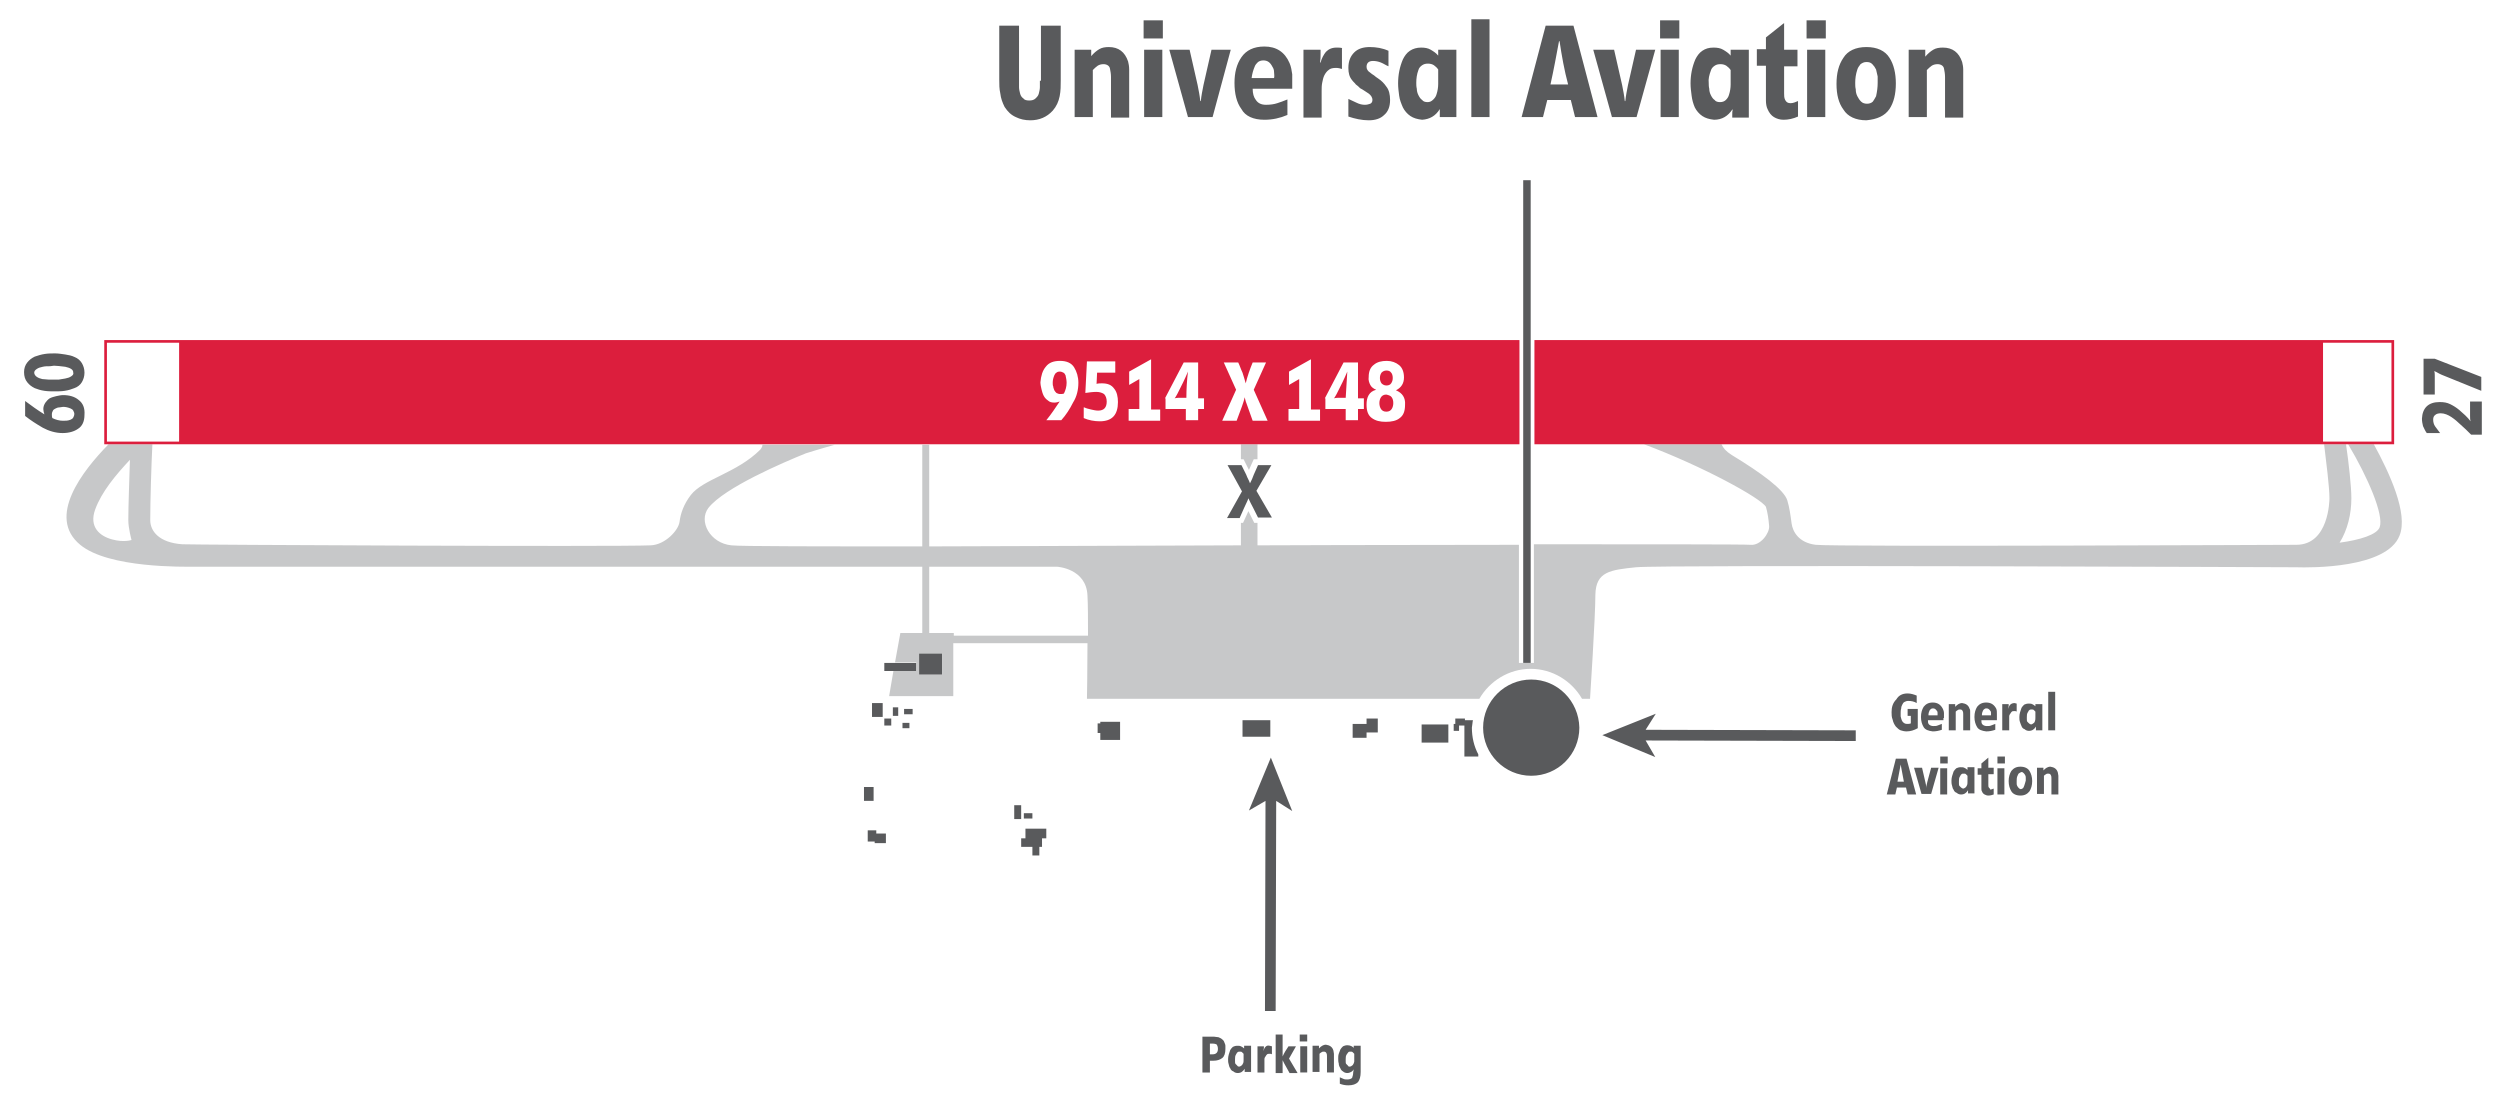 <?xml version="1.0" encoding="utf-8"?>
<!-- Generator: Adobe Illustrator 26.0.1, SVG Export Plug-In . SVG Version: 6.00 Build 0)  -->
<svg version="1.2" baseProfile="tiny" id="Layer_1" xmlns="http://www.w3.org/2000/svg" xmlns:xlink="http://www.w3.org/1999/xlink"
	 x="0px" y="0px" viewBox="0 0 467.6 207.7" overflow="visible" xml:space="preserve">
<path fill="#595A5C" d="M165.4,135.7h1.3v-1.3h-1.3V135.7z M163.9,155.3h-1.6v2.1h1.3v0.3h2.1v-1.8h-1.8V155.3z M167,133.9h1v-1.6
	h-1V133.9z M165.4,125.5h6V124h-6V125.5z M194.5,15.1c0,0.4,0,0.8,0,1.2c0,0.4-0.1,0.8-0.2,1.2c-0.1,0.4-0.3,0.6-0.6,0.9
	c-0.3,0.3-0.7,0.4-1.2,0.4c-0.5,0-0.9-0.1-1.1-0.4c-0.3-0.2-0.5-0.5-0.6-0.9c-0.1-0.4-0.2-0.8-0.2-1.2c0-0.2,0-0.4,0-0.6
	c0-0.2,0-0.4,0-0.6V4.8h-3.7v10.1c0,0.9,0,1.7,0.2,2.6c0.1,0.9,0.4,1.7,0.8,2.5c0.6,0.9,1.2,1.5,2.1,1.9c0.8,0.4,1.7,0.6,2.7,0.6
	c1.7,0,3.1-0.6,4.2-1.8c0.7-0.8,1.1-1.7,1.3-2.7c0.2-1,0.2-2,0.2-3V4.8h-3.7V15.1z M205.8,135.3h-0.5v1.8h0.5v1.3h3.7V135h-3.7
	V135.3z M211,11.5c-0.6-1.8-1.8-2.7-3.6-2.7c-0.7,0-1.3,0.1-1.8,0.4c-0.5,0.3-1,0.7-1.5,1.3V9.3H201v12.6h3.4v-8.8
	c0.3-0.3,0.6-0.6,0.9-0.8c0.3-0.2,0.7-0.3,1.1-0.3c0.6,0,1.1,0.3,1.2,0.8c0.1,0.5,0.2,1,0.2,1.6v7.6h3.4v-7.5c0-0.5,0-1,0-1.5
	C211.2,12.4,211.1,11.9,211,11.5z M193.1,152.1h-1.6v1h1.6V152.1z M214,21.9h3.4V9.3H214V21.9z M168.8,136.2h1.3v-1h-1.3V136.2z
	 M191,150.6h-1.3v2.6h1.3V150.6z M169.1,133.6h1.6v-1h-1.6V133.6z M171.9,126.2h4.3v-4h-4.3V126.2z M165.4,125.5h6V124h-6V125.5z
	 M171.9,126.2h4.3v-4h-4.3V126.2z M165.4,125.5h6V124h-6V125.5z M171.9,126.2h4.3v-4h-4.3V126.2z M191.8,156.8H191v1.6h2.1v1.6h1.3
	v-1.6h0.5v-1.6h0.8V155h-3.9V156.8z M341.5,3.8h-3.6v3.4h3.6V3.8z M363.6,134.3c0-0.3,0-0.6,0-0.9c0-0.3-0.1-0.6-0.2-0.8
	c-0.4-0.8-1-1.2-1.9-1.2c-0.8,0-1.3,0.3-1.7,0.8c-0.3,0.5-0.5,1.1-0.5,1.9c0,0.8,0.2,1.4,0.5,1.9c0.3,0.5,0.9,0.7,1.7,0.8
	c0.6,0,1.1-0.1,1.7-0.3v-1.1c-0.3,0.1-0.5,0.2-0.8,0.3c-0.2,0.1-0.5,0.1-0.8,0.1c-0.3,0-0.6-0.1-0.8-0.3c-0.2-0.2-0.2-0.5-0.2-0.8
	h2.9V134.3z M360.7,133.7c0-0.3,0.1-0.6,0.2-0.8c0.1-0.1,0.1-0.2,0.3-0.3c0.1-0.1,0.2-0.1,0.4-0.1c0.3,0,0.5,0.2,0.7,0.5
	c0.1,0.1,0.1,0.2,0.1,0.4c0,0.1,0,0.3,0,0.4H360.7z M213.9,7.2h3.6V3.8h-3.6V7.2z M330.3,17.1c0,0.5,0,1,0,1.7
	c0,0.6,0.1,1.2,0.3,1.6c0.3,0.7,0.7,1.2,1.2,1.5c0.5,0.3,1.1,0.5,1.8,0.5c0.9,0,1.8-0.2,2.7-0.6v-2.9c-0.5,0.2-0.9,0.4-1.4,0.4
	c-0.5,0-0.8-0.2-1-0.6c-0.2-0.4-0.2-0.8-0.2-1.2v-5.1h2.5V9.3h-2.5v-5L330.3,7v2.2h-1.7v3.1h1.7V17.1z M341.4,21.9V9.3H338v12.6
	H341.4z M353.8,133.2c0,0.5,0,0.9,0.2,1.4c0.1,0.5,0.3,0.9,0.6,1.3c0.3,0.3,0.6,0.6,0.9,0.7c0.3,0.1,0.7,0.2,1.1,0.2
	c0.7,0,1.4-0.2,2.1-0.6v-3.6h-1.9v1.3h0.6v1.4c-0.2,0.1-0.5,0.1-0.7,0.1c-0.3,0-0.5-0.1-0.6-0.2c-0.2-0.1-0.3-0.3-0.4-0.5
	c-0.1-0.2-0.1-0.4-0.2-0.7c0-0.2,0-0.5,0-0.7c0-0.2,0-0.5,0.1-0.8c0-0.3,0.1-0.5,0.2-0.7c0.1-0.2,0.2-0.4,0.4-0.5
	c0.2-0.1,0.4-0.2,0.7-0.2c0.6,0,1.1,0.1,1.6,0.4v-1.4c-0.5-0.2-1.1-0.4-1.7-0.4c-1,0-1.7,0.4-2.1,1.1
	C354,131.5,353.8,132.3,353.8,133.2z M384.4,129.4h-1.3v7.2h1.3V129.4z M375.8,134.6c0-0.2,0-0.4,0-0.6c0-0.2,0.1-0.4,0.2-0.5
	c0.1-0.2,0.2-0.3,0.3-0.4c0.1-0.1,0.3-0.1,0.5-0.1c0.1,0,0.3,0,0.4,0.1v-1.5c-0.1,0-0.3-0.1-0.4-0.1c-0.3,0-0.6,0.1-0.8,0.3
	c-0.2,0.2-0.3,0.5-0.4,0.8l0,0c0-0.2,0.1-0.4,0.1-0.6v-0.3h-1.2v4.9h1.3V134.6z M14,66.8c-0.6-0.3-1.2-0.4-1.8-0.5
	c-0.7-0.1-1.3-0.2-1.9-0.2c-0.6,0-1.3,0-1.9,0.1c-0.7,0.1-1.3,0.3-1.9,0.5c-0.6,0.3-1,0.6-1.4,1.1c-0.4,0.5-0.6,1.1-0.6,1.8
	c0,0.8,0.2,1.4,0.6,1.9c0.4,0.5,0.8,0.8,1.4,1.1C7,72.8,7.6,73,8.3,73.1c0.7,0.1,1.3,0.1,1.9,0.1c0.6,0,1.3,0,1.9-0.1
	c0.7-0.1,1.3-0.3,1.8-0.5c0.6-0.2,1.1-0.6,1.4-1.1c0.3-0.5,0.5-1.1,0.5-1.8c0-0.7-0.2-1.3-0.5-1.8C15,67.4,14.5,67,14,66.8z
	 M13.3,70.4c-0.3,0.2-0.6,0.3-1.1,0.4c-0.4,0.1-0.8,0.1-1.2,0.2c-0.4,0-0.7,0-1,0c-0.2,0-0.5,0-0.9,0c-0.4,0-0.8-0.1-1.2-0.1
	c-0.4-0.1-0.7-0.2-1-0.4c-0.3-0.2-0.5-0.5-0.5-0.8c0-0.3,0.2-0.5,0.5-0.7c0.3-0.2,0.6-0.3,1.1-0.4c0.4-0.1,0.8-0.1,1.2-0.1
	c0.4,0,0.7-0.1,0.9-0.1c0.5,0,1.2,0.1,2.1,0.2c0.4,0.1,0.8,0.2,1.1,0.4c0.3,0.2,0.4,0.4,0.4,0.7C13.8,70,13.6,70.2,13.3,70.4z
	 M360.4,13.1c0.3-0.3,0.6-0.6,0.9-0.8c0.3-0.2,0.7-0.3,1.1-0.3c0.6,0,1.1,0.3,1.2,0.8c0.1,0.5,0.2,1,0.2,1.6v7.6h3.4v-7.5
	c0-0.5,0-1,0-1.5c0-0.5-0.1-1-0.2-1.4c-0.6-1.8-1.8-2.7-3.6-2.7c-0.7,0-1.3,0.1-1.8,0.4c-0.5,0.3-1,0.7-1.5,1.3V9.3H357v12.6h3.4
	V13.1z M236.5,22.4c1.5,0,2.9-0.3,4.3-0.9v-2.9c-0.7,0.3-1.3,0.5-1.9,0.7c-0.6,0.2-1.3,0.3-2.1,0.3c-0.9,0-1.5-0.3-1.9-0.9
	c-0.4-0.5-0.6-1.2-0.6-2.1h7.4v-0.5c0-0.7,0-1.5,0-2.2c-0.1-0.7-0.2-1.4-0.5-2.1c-0.9-2.1-2.5-3.1-4.7-3.1c-2,0-3.4,0.7-4.3,2
	c-0.9,1.3-1.3,2.9-1.3,4.8c0,2,0.4,3.7,1.3,4.9C232.9,21.7,234.4,22.4,236.5,22.4z M234.7,12.4c0.1-0.3,0.4-0.6,0.6-0.8
	c0.3-0.2,0.6-0.3,1-0.3c0.8,0,1.3,0.4,1.7,1.2c0.2,0.3,0.3,0.6,0.3,1c0,0.3,0.1,0.7,0,1.1h-4.2C234.2,13.8,234.4,13.1,234.7,12.4z
	 M278.6,3.6h-3.4v18.3h3.4V3.6z M164.1,134.1h1v-2.6h-1h0h-1v2.6H164.1L164.1,134.1z M14.7,74.8c-0.7-0.6-1.7-0.9-2.9-0.9
	c-0.4,0-0.8,0.1-1.3,0.2c-0.4,0.1-0.8,0.2-1.2,0.4C9,74.7,8.7,75,8.5,75.3c-0.2,0.3-0.4,0.7-0.4,1.2c0,0.3,0.1,0.7,0.2,1l0,0
	C7,76.7,5.9,75.9,4.7,75v2.8c1,0.8,2.1,1.5,3.3,2.2c1.1,0.6,2.4,1,3.7,1c1.2,0,2.2-0.3,2.9-0.8c0.8-0.5,1.2-1.4,1.2-2.6
	C15.9,76.3,15.5,75.4,14.7,74.8z M13.7,78.1c-0.1,0.2-0.3,0.3-0.5,0.4c-0.5,0.2-0.9,0.2-1.4,0.2c-0.7,0-1.4-0.2-2-0.5
	c-0.1-0.2-0.1-0.5-0.1-0.7c0-0.3,0.1-0.5,0.2-0.7c0.1-0.2,0.3-0.3,0.5-0.4c0.2-0.1,0.4-0.2,0.7-0.2c0.2,0,0.5-0.1,0.7-0.1
	c0.5,0,0.9,0.1,1.4,0.3c0.2,0.1,0.4,0.2,0.5,0.4c0.1,0.2,0.2,0.4,0.2,0.6C13.9,77.7,13.8,77.9,13.7,78.1z M314.1,3.8h-3.6v3.4h3.6
	V3.8z M317,20.1c0.3,0.6,0.8,1.2,1.4,1.6c0.6,0.4,1.3,0.6,2.2,0.7c1.5,0,2.6-0.7,3.4-1.9l0.1,0c-0.1,0.3-0.1,0.6-0.1,1v0.5h3.1V9.3
	h-3.4v1.1c-0.4-0.5-0.9-0.8-1.4-1.1c-0.5-0.3-1.1-0.4-1.8-0.4c-0.9,0-1.5,0.2-2.1,0.6c-0.6,0.4-1,1-1.3,1.6
	c-0.6,1.4-0.9,2.9-0.9,4.5c0,0.8,0.1,1.5,0.2,2.3C316.5,18.7,316.7,19.4,317,20.1z M320,13.2c0.1-0.4,0.4-0.7,0.7-0.9
	c0.3-0.2,0.6-0.3,1.1-0.3c0.4,0,0.8,0.1,1.1,0.3c0.3,0.2,0.6,0.5,0.8,0.8v2.7c0,0.6-0.1,1.3-0.3,1.9c-0.1,0.4-0.3,0.7-0.6,1
	c-0.3,0.3-0.7,0.4-1.1,0.4c-0.4,0-0.8-0.1-1-0.4c-0.3-0.2-0.5-0.5-0.7-0.9c-0.2-0.4-0.3-0.8-0.3-1.2c-0.1-0.4-0.1-0.8-0.1-1.1
	C319.5,14.8,319.7,14,320,13.2z M314,21.9V9.3h-3.4v12.6H314z M306.1,21.9l3.5-12.6H306l-1.5,6.6c-0.2,1-0.4,2-0.5,3h-0.1
	c-0.1-1-0.3-2-0.5-3l-1.5-6.6H298l3.5,12.6H306.1z M163.4,147.2h-1.8v2.6h1.8V147.2z M362.9,142.8h1.4v-1.3h-1.4V142.8z
	 M362.9,148.6h1.3v-4.9h-1.3V148.6z M284.9,33.7V124h1.4V33.7H284.9z M360.5,146.2c-0.1,0.4-0.2,0.8-0.2,1.2h0
	c0-0.4-0.1-0.8-0.2-1.2l-0.6-2.6H358l1.4,4.9h1.8l1.4-4.9h-1.4L360.5,146.2z M353.4,20.4c0.8-1.2,1.2-2.8,1.2-4.8
	c0-1.9-0.4-3.6-1.2-4.8c-0.8-1.3-2.3-2-4.3-2c-2,0-3.5,0.7-4.3,2c-0.9,1.3-1.3,2.9-1.3,4.9c0,2,0.4,3.6,1.3,4.8c0.8,1.3,2.3,2,4.3,2
	C351.1,22.3,352.5,21.7,353.4,20.4z M350.9,18c-0.2,0.4-0.4,0.7-0.6,1c-0.3,0.3-0.7,0.4-1.1,0.4c-0.4,0-0.8-0.1-1.1-0.4
	c-0.3-0.3-0.5-0.6-0.7-1c-0.2-0.4-0.3-0.8-0.3-1.3c-0.1-0.4-0.1-0.8-0.1-1.2c0-0.8,0.1-1.6,0.4-2.5c0.1-0.4,0.4-0.7,0.6-1
	c0.3-0.2,0.6-0.4,1.1-0.4c0.5,0,0.8,0.1,1.1,0.4c0.3,0.3,0.5,0.6,0.7,1c0.1,0.4,0.2,0.8,0.3,1.3c0,0.4,0,0.9,0,1.2
	C351.2,16.3,351.1,17.1,350.9,18z M354.6,141.9l-1.7,6.7h1.6l0.3-1.3h1.7l0.3,1.3h1.6l-1.8-6.7H354.6z M354.9,146.2
	c0.2-1,0.4-2.1,0.6-3.2h0c0.2,1.1,0.4,2.1,0.6,3.2H354.9z M309.7,133.5l-10,4l9.9,4.1l-1.8-3.1l39.3,0.1l0-2l-39.3-0.1L309.7,133.5z
	 M230.2,9.3h-3.6l-1.5,6.6c-0.2,1-0.4,2-0.5,3h-0.1c-0.1-1-0.3-2-0.5-3l-1.5-6.6h-3.8l3.5,12.6h4.6L230.2,9.3z M368,144
	c-0.2-0.2-0.4-0.3-0.6-0.4c-0.2-0.1-0.4-0.1-0.7-0.1c-0.3,0-0.6,0.1-0.8,0.2c-0.2,0.2-0.4,0.4-0.5,0.6c-0.2,0.6-0.4,1.1-0.4,1.7
	c0,0.3,0,0.6,0.1,0.9c0.1,0.3,0.1,0.6,0.3,0.8c0.1,0.3,0.3,0.5,0.6,0.6c0.2,0.2,0.5,0.3,0.8,0.3c0.6,0,1-0.3,1.3-0.8l0,0
	c0,0.1,0,0.2,0,0.4v0.2h1.2v-4.9H368V144z M368,146.2c0,0.2,0,0.5-0.1,0.7c-0.1,0.1-0.1,0.3-0.3,0.4c-0.1,0.1-0.3,0.2-0.4,0.2
	s-0.3-0.1-0.4-0.2c-0.1-0.1-0.2-0.2-0.3-0.3c-0.1-0.1-0.1-0.3-0.1-0.5c0-0.2,0-0.3,0-0.4c0-0.3,0-0.6,0.2-0.9
	c0.1-0.1,0.1-0.3,0.3-0.4c0.1-0.1,0.2-0.1,0.4-0.1c0.2,0,0.3,0,0.4,0.1c0.1,0.1,0.2,0.2,0.3,0.3V146.2z M365.8,133.1
	c0.1-0.1,0.2-0.2,0.4-0.3c0.1-0.1,0.3-0.1,0.4-0.1c0.3,0,0.4,0.1,0.5,0.3c0.1,0.2,0.1,0.4,0.1,0.6v3h1.3v-2.9c0-0.2,0-0.4,0-0.6
	c0-0.2,0-0.4-0.1-0.5c-0.2-0.7-0.7-1-1.4-1.1c-0.3,0-0.5,0.1-0.7,0.2c-0.2,0.1-0.4,0.3-0.6,0.5v-0.5h-1.2v4.9h1.3V133.1z M462,77.8
	c0,0.3,0,0.7,0.1,1l0,0c-0.6-0.8-1.4-1.5-2.1-2.1c-0.6-0.5-1.1-0.8-1.7-1.1c-0.6-0.3-1.2-0.4-2-0.4c-2.1,0-3.2,1.1-3.3,3.1
	c0,0.5,0.1,1,0.2,1.4c0.2,0.4,0.4,0.9,0.7,1.3h2.5c-0.3-0.4-0.6-0.8-0.9-1.2c-0.3-0.4-0.4-0.9-0.4-1.3c0-0.4,0.1-0.7,0.4-0.9
	c0.2-0.2,0.6-0.3,1-0.3c0.7,0,1.4,0.3,2,0.7c0.6,0.4,1.2,0.9,1.7,1.4c0.7,0.6,1.3,1.2,2,1.9h2v-6.2H462V77.8z M384.9,144.5
	c-0.2-0.7-0.7-1-1.4-1.1c-0.3,0-0.5,0.1-0.7,0.2c-0.2,0.1-0.4,0.3-0.6,0.5v-0.5H381v4.9h1.3v-3.4c0.1-0.1,0.2-0.2,0.4-0.3
	c0.1-0.1,0.3-0.1,0.4-0.1c0.3,0,0.4,0.1,0.5,0.3c0.1,0.2,0.1,0.4,0.1,0.6v3h1.3v-2.9c0-0.2,0-0.4,0-0.6
	C385,144.9,384.9,144.7,384.9,144.5z M372,147.3c-0.1-0.1-0.1-0.3-0.1-0.5v-2h1v-1.2h-1v-1.9l-1.3,1.1v0.9h-0.7v1.2h0.7v1.9
	c0,0.2,0,0.4,0,0.6c0,0.2,0,0.5,0.1,0.6c0.1,0.3,0.3,0.5,0.5,0.6c0.2,0.1,0.4,0.2,0.7,0.2c0.4,0,0.7-0.1,1-0.2v-1.1
	c-0.2,0.1-0.4,0.1-0.6,0.2C372.2,147.5,372.1,147.4,372,147.3z M380.8,136.6h1.2v-4.9h-1.3v0.4c-0.2-0.2-0.4-0.3-0.6-0.4
	c-0.2-0.1-0.4-0.1-0.7-0.1c-0.3,0-0.6,0.1-0.8,0.2c-0.2,0.2-0.4,0.4-0.5,0.6c-0.2,0.6-0.4,1.1-0.4,1.7c0,0.3,0,0.6,0.1,0.9
	c0.1,0.3,0.2,0.6,0.3,0.8c0.1,0.3,0.3,0.5,0.6,0.6c0.2,0.2,0.5,0.3,0.8,0.3c0.6,0,1-0.3,1.3-0.8l0,0c0,0.1,0,0.2,0,0.4V136.6z
	 M380.7,134.2c0,0.2,0,0.5-0.1,0.7c0,0.1-0.1,0.3-0.3,0.4c-0.1,0.1-0.3,0.2-0.4,0.2s-0.3-0.1-0.4-0.2c-0.1-0.1-0.2-0.2-0.3-0.3
	c-0.1-0.1-0.1-0.3-0.1-0.5c0-0.2,0-0.3,0-0.4c0-0.3,0-0.6,0.2-0.9c0.1-0.1,0.1-0.3,0.3-0.4c0.1-0.1,0.2-0.1,0.4-0.1
	c0.2,0,0.3,0,0.4,0.1c0.1,0.1,0.2,0.2,0.3,0.3V134.2z M455.4,67.1h-2.1v6.7h2.1v-3.5c0-0.3,0-0.6-0.1-0.9c0.5,0.2,0.9,0.5,1.4,0.7
	l7.4,3v-2.6L455.4,67.1z M373.6,148.6h1.3v-4.9h-1.3V148.6z M377.9,143.4c-0.8,0-1.3,0.3-1.7,0.8c-0.3,0.5-0.5,1.1-0.5,1.9
	c0,0.8,0.2,1.4,0.5,1.9c0.3,0.5,0.9,0.8,1.7,0.8c0.8,0,1.3-0.3,1.7-0.8c0.3-0.5,0.5-1.1,0.5-1.9c0-0.8-0.2-1.4-0.5-1.9
	C379.3,143.7,378.7,143.4,377.9,143.4z M378.6,147c-0.1,0.2-0.1,0.3-0.2,0.4c-0.1,0.1-0.3,0.2-0.4,0.2c-0.2,0-0.3-0.1-0.4-0.2
	c-0.1-0.1-0.2-0.2-0.3-0.4c-0.1-0.2-0.1-0.3-0.1-0.5c0-0.2,0-0.3,0-0.5c0-0.3,0-0.6,0.2-1c0.1-0.2,0.1-0.3,0.3-0.4
	c0.1-0.1,0.2-0.1,0.4-0.2c0.2,0,0.3,0.1,0.4,0.2c0.1,0.1,0.2,0.2,0.3,0.4c0.1,0.2,0.1,0.3,0.1,0.5c0,0.2,0,0.3,0,0.5
	C378.8,146.4,378.7,146.7,378.6,147z M373.4,132.6c-0.4-0.8-1-1.2-1.9-1.2c-0.8,0-1.3,0.3-1.7,0.8c-0.3,0.5-0.5,1.1-0.5,1.9
	c0,0.8,0.2,1.4,0.5,1.9c0.3,0.5,0.9,0.7,1.7,0.8c0.6,0,1.1-0.1,1.7-0.3v-1.1c-0.3,0.1-0.5,0.2-0.8,0.3c-0.2,0.1-0.5,0.1-0.8,0.1
	c-0.3,0-0.6-0.1-0.8-0.3c-0.2-0.2-0.2-0.5-0.2-0.8h2.9v-0.2c0-0.3,0-0.6,0-0.9C373.5,133.2,373.5,132.9,373.4,132.6z M370.7,133.7
	c0-0.3,0.1-0.6,0.2-0.8c0.1-0.1,0.1-0.2,0.3-0.3c0.1-0.1,0.2-0.1,0.4-0.1c0.3,0,0.5,0.2,0.7,0.5c0.1,0.1,0.1,0.2,0.1,0.4
	c0,0.1,0,0.3,0,0.4H370.7z M373.6,142.8h1.4v-1.3h-1.4V142.8z M289.1,4.8l-4.5,17.1h4l0.8-3.2h4.4l0.8,3.2h4.2l-4.5-17.1H289.1z
	 M290,15.8c0.6-2.7,1.1-5.4,1.6-8.1h0.1c0.4,2.7,0.9,5.5,1.6,8.1H290z M236.7,195.8c-0.2,0.2-0.3,0.5-0.4,0.8l0,0
	c0-0.2,0.1-0.4,0.1-0.6v-0.3h-1.2v4.9h1.3v-1.9c0-0.2,0-0.4,0-0.6c0-0.2,0.1-0.4,0.2-0.5c0.1-0.2,0.2-0.3,0.3-0.4
	c0.1-0.1,0.3-0.1,0.5-0.1c0.1,0,0.3,0,0.4,0.1v-1.5c-0.1,0-0.3-0.1-0.4-0.1C237.1,195.5,236.9,195.6,236.7,195.8z M242.4,195.7H241
	c-0.4,0.6-0.8,1.2-1.1,1.9h0c0-0.2,0-0.4,0-0.6v-3.5h-1.3v7.2h1.3v-1.8c0-0.2,0-0.4,0-0.6h0c0.1,0.2,0.2,0.4,0.3,0.6l1,1.8h1.5
	l-1.6-2.7L242.4,195.7z M241.7,151.7l-4-10l-4.1,9.9l3.1-1.8l-0.1,39.3l2,0l0.1-39.3L241.7,151.7z M243.2,200.6h1.3v-4.9h-1.3V200.6
	z M243.1,194.8h1.4v-1.3h-1.4V194.8z M229.1,195.2c-0.1-0.3-0.2-0.6-0.5-0.8c-0.2-0.2-0.5-0.3-0.7-0.4c-0.3,0-0.6-0.1-0.8-0.1h-2.2
	v6.7h1.4v-2.2h0.6c0.8,0,1.3-0.2,1.7-0.5c0.4-0.3,0.6-0.9,0.6-1.7c0-0.2,0-0.3,0-0.5C229.2,195.5,229.2,195.4,229.1,195.2z
	 M226.8,197.2h-0.5v-2h0.6c0.3,0,0.6,0.1,0.7,0.2c0.1,0.2,0.2,0.4,0.2,0.8C227.8,196.8,227.5,197.2,226.8,197.2z M232.7,196.1
	c-0.2-0.2-0.4-0.3-0.6-0.4c-0.2-0.1-0.4-0.1-0.7-0.1c-0.3,0-0.6,0.1-0.8,0.2c-0.2,0.2-0.4,0.4-0.5,0.6c-0.2,0.6-0.4,1.1-0.4,1.7
	c0,0.3,0,0.6,0.1,0.9c0.1,0.3,0.1,0.6,0.3,0.8c0.1,0.3,0.3,0.5,0.6,0.6c0.2,0.2,0.5,0.3,0.8,0.3c0.6,0,1-0.3,1.3-0.8l0,0
	c0,0.1,0,0.2,0,0.4v0.2h1.2v-4.9h-1.3V196.1z M232.6,198.2c0,0.3,0,0.5-0.1,0.7c-0.1,0.1-0.1,0.3-0.3,0.4c-0.1,0.1-0.3,0.2-0.4,0.2
	s-0.3,0-0.4-0.2c-0.1-0.1-0.2-0.2-0.3-0.3c-0.1-0.1-0.1-0.3-0.1-0.5c0-0.2,0-0.3,0-0.4c0-0.3,0-0.6,0.2-0.9c0.1-0.1,0.1-0.3,0.3-0.4
	c0.1-0.1,0.2-0.1,0.4-0.1c0.2,0,0.3,0,0.4,0.1c0.1,0.1,0.2,0.2,0.3,0.3V198.2z M231.9,96.8l0.8-1.8c0.3-0.7,0.6-1.2,0.8-1.8h0
	c0.3,0.6,0.5,1.1,0.9,1.8l0.9,1.8h2.6l-2.9-5l2.8-4.8h-2.5l-0.8,1.8c-0.2,0.6-0.4,1-0.7,1.6h0c-0.2-0.6-0.5-1-0.7-1.6l-0.9-1.8h-2.6
	l2.7,4.9l-2.8,5H231.9z M232.4,137.8h5.2v-3.1h-5.2V137.8z M251.1,9c-0.4-0.1-0.8-0.1-1.1-0.1c-0.9,0-1.5,0.3-2,0.8
	c-0.4,0.5-0.8,1.2-1,2l-0.1,0c0.1-0.6,0.1-1.1,0.1-1.6V9.3h-3.2v12.7h3.4V17c0-0.5,0-1,0.1-1.5c0.1-0.5,0.2-1,0.4-1.4
	c0.2-0.4,0.5-0.8,0.8-1c0.3-0.3,0.8-0.4,1.4-0.4c0.4,0,0.8,0.1,1.1,0.2V9z M257.8,14.7c-0.3-0.2-0.6-0.4-0.8-0.6
	c-0.3-0.2-0.5-0.3-0.7-0.5c-0.5-0.3-0.7-0.7-0.7-1.1c0-0.7,0.4-1.1,1.2-1.1c0.5,0,1,0.1,1.5,0.3c0.5,0.2,0.9,0.5,1.4,0.7V9.5
	c-1.1-0.5-2.3-0.7-3.5-0.7c-1.2,0-2.2,0.3-2.9,1c-0.7,0.7-1.1,1.6-1.1,2.9c0,1,0.2,1.7,0.7,2.3c0.2,0.3,0.5,0.5,0.7,0.8
	c0.3,0.2,0.5,0.4,0.8,0.7c0.6,0.3,1.1,0.7,1.6,1c0.4,0.3,0.7,0.7,0.7,1.2c0,0.4-0.2,0.6-0.4,0.7c-0.3,0.1-0.6,0.2-1,0.2
	c-0.5,0-1-0.1-1.6-0.4c-0.5-0.2-1-0.5-1.5-0.7v3.3c1.2,0.4,2.5,0.7,3.8,0.7c1.2,0,2.2-0.3,2.9-1c0.7-0.6,1.1-1.5,1.1-2.8
	c0-1-0.2-1.9-0.7-2.5C258.9,15.6,258.4,15.1,257.8,14.7z M265.9,138.9h5v-3.4h-5V138.9z M269.3,20.4L269.3,20.4c0,0.3,0,0.7,0,1v0.5
	h3.1V9.3h-3.4v1.1c-0.4-0.5-0.9-0.8-1.4-1.1c-0.5-0.3-1.1-0.4-1.8-0.4c-0.8,0-1.5,0.2-2.1,0.6c-0.6,0.4-1,1-1.3,1.6
	c-0.6,1.4-0.9,2.9-0.9,4.5c0,0.8,0.1,1.5,0.2,2.3c0.1,0.8,0.4,1.5,0.7,2.2c0.3,0.6,0.8,1.2,1.4,1.6c0.6,0.4,1.3,0.6,2.2,0.7
	C267.4,22.3,268.5,21.7,269.3,20.4z M267,19.1c-0.4,0-0.8-0.1-1-0.4c-0.3-0.2-0.5-0.5-0.7-0.9c-0.2-0.4-0.3-0.8-0.3-1.2
	c-0.1-0.4-0.1-0.8-0.1-1.1c0-0.8,0.1-1.6,0.4-2.4c0.1-0.4,0.4-0.7,0.7-0.9c0.3-0.2,0.6-0.3,1.1-0.3c0.4,0,0.8,0.1,1.1,0.3
	c0.3,0.2,0.6,0.5,0.8,0.8v2.7c0,0.6-0.1,1.3-0.3,1.9c-0.1,0.4-0.3,0.7-0.6,1C267.7,19,267.4,19.1,267,19.1z M249.4,196.5
	c-0.2-0.7-0.7-1-1.4-1.1c-0.3,0-0.5,0.1-0.7,0.2c-0.2,0.1-0.4,0.3-0.6,0.5v-0.5h-1.2v4.9h1.3v-3.4c0.1-0.1,0.2-0.2,0.4-0.3
	c0.1-0.1,0.3-0.1,0.4-0.1c0.3,0,0.4,0.1,0.5,0.3c0.1,0.2,0.1,0.4,0.1,0.6v3h1.3v-2.9c0-0.2,0-0.4,0-0.6
	C249.5,196.9,249.4,196.7,249.4,196.5z M275.5,134.7H274v-0.3h-1.8v1h-0.3v1.3h1v-1h1v5.8h2.6v-0.4c-0.8-1.5-1.2-3.2-1.2-5
	C275.4,135.6,275.4,135.1,275.5,134.7z M286.4,127.1c-4.9,0-9,4-9,9c0,4.9,4,9,9,9s9-4,9-9C295.3,131.1,291.3,127.1,286.4,127.1z
	 M253.3,196.1c-0.3-0.4-0.8-0.6-1.3-0.6c-0.3,0-0.6,0.1-0.8,0.2c-0.2,0.2-0.4,0.4-0.5,0.6c-0.1,0.3-0.2,0.5-0.3,0.8
	c-0.1,0.3-0.1,0.6-0.1,0.9c0,0.3,0,0.6,0.1,0.9c0,0.3,0.1,0.6,0.3,0.9c0.1,0.3,0.3,0.5,0.5,0.6c0.2,0.2,0.5,0.3,0.8,0.3
	c0.3,0,0.5-0.1,0.7-0.2c0.2-0.1,0.4-0.3,0.5-0.5l0,0c0,0.2-0.1,0.4-0.1,0.6c0,0.4-0.1,0.7-0.2,1c-0.2,0.2-0.5,0.3-0.9,0.3
	c-0.2,0-0.5,0-0.7-0.1c-0.2-0.1-0.5-0.2-0.7-0.3v1.2c0.5,0.2,1,0.3,1.6,0.3c0.8,0,1.4-0.2,1.8-0.6c0.3-0.4,0.5-1,0.5-1.9v-4.9h-1.3
	V196.1z M253.3,198.1c0,0.1,0,0.3,0,0.4c0,0.2-0.1,0.3-0.1,0.4c-0.1,0.1-0.1,0.3-0.3,0.4c-0.1,0.1-0.3,0.2-0.4,0.2
	c-0.2,0-0.3,0-0.4-0.2c-0.1-0.1-0.2-0.2-0.3-0.3c-0.1-0.1-0.1-0.3-0.1-0.5c0-0.2,0-0.3,0-0.4c0-0.3,0-0.6,0.2-0.9
	c0.1-0.1,0.2-0.3,0.3-0.4c0.1-0.1,0.2-0.1,0.4-0.1c0.2,0,0.3,0,0.4,0.1c0.1,0.1,0.2,0.2,0.3,0.3V198.1z M255.6,135.4H253v2.6h2.6v-1
	h2.1v-2.6h-2.1V135.4z"/>
<path fill="#C7C8C9" d="M444,83.1h-4.8c3.7,6.2,6.7,13.2,5.9,15.5c-0.5,1.4-3.7,2.4-7.5,2.9c1.5-2.4,2.2-5.4,2.2-8.3
	c0-2.2-0.5-6.7-1-10.1h-4.1c0.4,3.3,1,8,1,10.1c0,0.4-0.1,8.7-6.2,8.7c0,0-86.7,0.4-89.9,0c-3.2-0.4-4.3-2.5-4.5-4
	c-0.2-1.5-0.4-3-0.8-4.3c-0.6-2-4.8-5.1-10.4-8.5c-1.1-0.7-1.6-1.3-1.9-2h-14.5c11,4.1,21.9,10.1,22.8,11.7c0.3,1,0.5,2.3,0.6,3.6
	c0.1,1.3-1.6,3.7-3.5,3.5c-0.9-0.1-19.9-0.1-40.5-0.1V124h-0.7h-1.4h-0.7v-22.1c-24,0-48.9,0.1-48.9,0.1v-4.2h-0.6l-1.1-2.2l-1,2.2
	h-0.4v4.2c0,0-31.5,0.1-58.3,0.2v-19h-1.3v19c-18.3,0-34.1,0-35.7-0.2c-4-0.4-6.2-4.5-4.3-7c3-3.8,14-8.5,18.2-10.2
	c0,0,2.5-0.8,5.4-1.6h-13.5c0,0.3-0.1,0.5-0.4,0.9c-4.4,4.4-10.7,5.5-13,8.5c-1.3,1.7-1.9,3.4-2.1,5c-0.2,1.6-2.7,4.3-5.4,4.4
	c-6.4,0.3-86.3-0.1-87.6-0.2c-4.4-0.3-6-2.5-6-4.5c0-3.6,0.2-10.1,0.4-14.2h-8.2c-4.9,5-11.6,13.6-5.3,18.8
	c5.3,4.4,19.4,4.1,21.4,4.1h136.1v12.4h-4.1l-1,5.5h4v1.6h-4.3l-0.8,4.7h12v-9.9h25.1c0,5.2-0.1,10.4-0.1,10.4h73.4
	c1.9-3.3,5.5-5.6,9.6-5.6s7.7,2.3,9.6,5.6h1.5c0,0,1-15.3,1-19.5c0.1-4.3,2.8-4.6,7.6-5.1c4.8-0.5,123.4,0,123.4,0
	c2.9,0.1,17,0.2,19.4-5.9C450.5,96.1,446.9,88.4,444,83.1z M21,100.9c-2.3-0.6-4.4-2.3-3.2-5.6c1.2-3.3,3.8-6.4,6.5-9.3
	c-0.1,3.8-0.3,8.4-0.3,11.3c0,1.5,0.6,3.7,0.6,3.7S23.2,101.5,21,100.9z M176.2,126.2h-4.3v-4h4.3V126.2z M178.4,118.9v-0.5h-4.6
	V106h23.9c0,0,5.5,0.3,5.7,5.4c0.1,1.7,0.1,4.6,0.1,7.5H178.4z M233.6,87.9l0.9-2h0.7v-2.8h-3.1v2.8h0.5L233.6,87.9z"/>
<path fill="#DC1E3D" d="M259.3,77c0.5,0,0.8-0.2,1-0.5c0.2-0.3,0.3-0.7,0.3-1.1c0-0.5-0.1-0.8-0.3-1.1c-0.2-0.3-0.6-0.4-1-0.5
	c-0.5,0-0.8,0.2-1,0.5c-0.2,0.3-0.3,0.7-0.3,1.1c0,0.4,0.1,0.8,0.3,1.1C258.5,76.8,258.8,77,259.3,77z M197.2,73
	c0.1,0.2,0.3,0.4,0.4,0.5c0.2,0.1,0.4,0.2,0.7,0.2c0.2,0,0.5,0,0.7-0.1c0.3-0.6,0.5-1.3,0.5-2c0-0.5-0.1-0.9-0.2-1.4
	c-0.1-0.2-0.2-0.4-0.4-0.5c-0.2-0.1-0.4-0.2-0.7-0.2c-0.3,0-0.5,0.1-0.6,0.2c-0.2,0.1-0.3,0.3-0.4,0.5c-0.2,0.5-0.3,0.9-0.3,1.4
	c0,0.2,0,0.5,0.1,0.7C197,72.5,197.1,72.7,197.2,73z M259.3,72.1c0.4,0,0.7-0.1,0.9-0.4c0.2-0.3,0.3-0.6,0.3-1c0-0.4-0.1-0.8-0.3-1
	c-0.2-0.3-0.5-0.4-0.9-0.4c-0.4,0-0.7,0.2-0.9,0.4c-0.2,0.3-0.3,0.6-0.3,1c0,0.4,0.1,0.7,0.3,1C258.6,71.9,258.9,72.1,259.3,72.1z
	 M287,63.6v19.5h160.8V63.6H287z M447.3,82.6h-12.8V64.1h12.8V82.6z M222.2,69.5L222.2,69.5c-0.3,0.7-0.6,1.4-0.9,2l-1.1,2.2
	c-0.2,0.3-0.3,0.6-0.5,0.8c0.4-0.1,0.8-0.1,1.1-0.1c0.4,0,0.7,0,1.1,0C221.9,72.8,222,71.1,222.2,69.5z M252,69.5L252,69.5
	c-0.3,0.7-0.6,1.4-0.9,2l-1.1,2.2c-0.2,0.3-0.3,0.6-0.5,0.8c0.4-0.1,0.8-0.1,1.1-0.1c0.4,0,0.7,0,1.1,0
	C251.8,72.8,251.9,71.1,252,69.5z M19.5,83.1h264.7V63.6H19.5V83.1z M256.3,72c-0.2-0.4-0.4-0.9-0.3-1.5c0-1,0.3-1.8,1-2.3
	c0.6-0.5,1.4-0.7,2.4-0.7c0.9,0,1.7,0.3,2.3,0.8c0.6,0.5,0.9,1.3,0.9,2.3c0,1.1-0.5,1.9-1.5,2.4v0c1.2,0.5,1.8,1.4,1.7,2.7
	c0,1.2-0.3,2-1,2.5c-0.6,0.5-1.5,0.7-2.6,0.7c-1.1,0-1.9-0.2-2.6-0.7c-0.7-0.5-1-1.3-1-2.5c0-0.7,0.1-1.3,0.4-1.8
	c0.3-0.5,0.7-0.8,1.4-1v0C256.9,72.7,256.5,72.4,256.3,72z M247.8,74.5l3.5-6.7h2.7v6.7h1.1v2h-1.1v2.1h-2.3v-2.1h-3.8V74.5z
	 M241.1,76.5h1.9v-5.6l-1.9,1.1v-2.5l4.1-2.3v9.4h1.7v2.1h-5.9V76.5z M228.9,67.8h2.7c0.3,0.6,0.5,1.3,0.8,1.9
	c0.2,0.6,0.4,1.3,0.6,2h0c0.3-1.3,0.8-2.7,1.3-3.9h2.5l-2.3,5.1l2.6,5.8h-2.8l-1-2.8c-0.2-0.5-0.4-1.1-0.5-1.6h0
	c-0.1,0.6-0.3,1.1-0.5,1.7l-1,2.7h-2.7l2.6-5.8L228.9,67.8z M217.9,74.5l3.5-6.7h2.7v6.7h1.1v2h-1.1v2.1h-2.3v-2.1h-3.8V74.5z
	 M211.2,76.5h1.9v-5.6l-1.9,1.1v-2.5l4.1-2.3v9.4h1.7v2.1h-5.9V76.5z M202.8,76.2c0.4,0.2,0.9,0.3,1.3,0.4c0.4,0.1,0.9,0.2,1.3,0.2
	c1.1,0,1.6-0.6,1.6-1.7c0-0.6-0.2-1.1-0.5-1.4c-0.3-0.2-0.8-0.4-1.4-0.4c-0.7,0-1.4,0.1-2.1,0.2l0.3-5.9h5.3v2.1h-3.4l-0.1,2.1
	c0.3-0.1,0.7-0.1,1-0.1c1.1,0,1.8,0.3,2.3,1c0.5,0.6,0.7,1.5,0.7,2.5c0,2.4-1.1,3.6-3.4,3.6c-1,0-2.1-0.2-3-0.6V76.2z M195.6,68.6
	c0.6-0.8,1.5-1.1,2.7-1.1c1.2,0,2.1,0.4,2.6,1.2c0.5,0.8,0.8,1.8,0.8,2.9c0,1.3-0.3,2.6-1,3.7c-0.6,1.2-1.3,2.3-2.2,3.3h-2.8
	c0.9-1.1,1.7-2.3,2.5-3.5l0,0c-0.3,0.1-0.6,0.2-1,0.2c-0.5,0-0.9-0.1-1.2-0.4c-0.3-0.2-0.6-0.5-0.8-0.9c-0.2-0.4-0.3-0.8-0.4-1.2
	c-0.1-0.4-0.2-0.9-0.2-1.3C194.7,70.3,195,69.3,195.6,68.6z M20,64.1h13.5v18.5H20V64.1z"/>
</svg>

